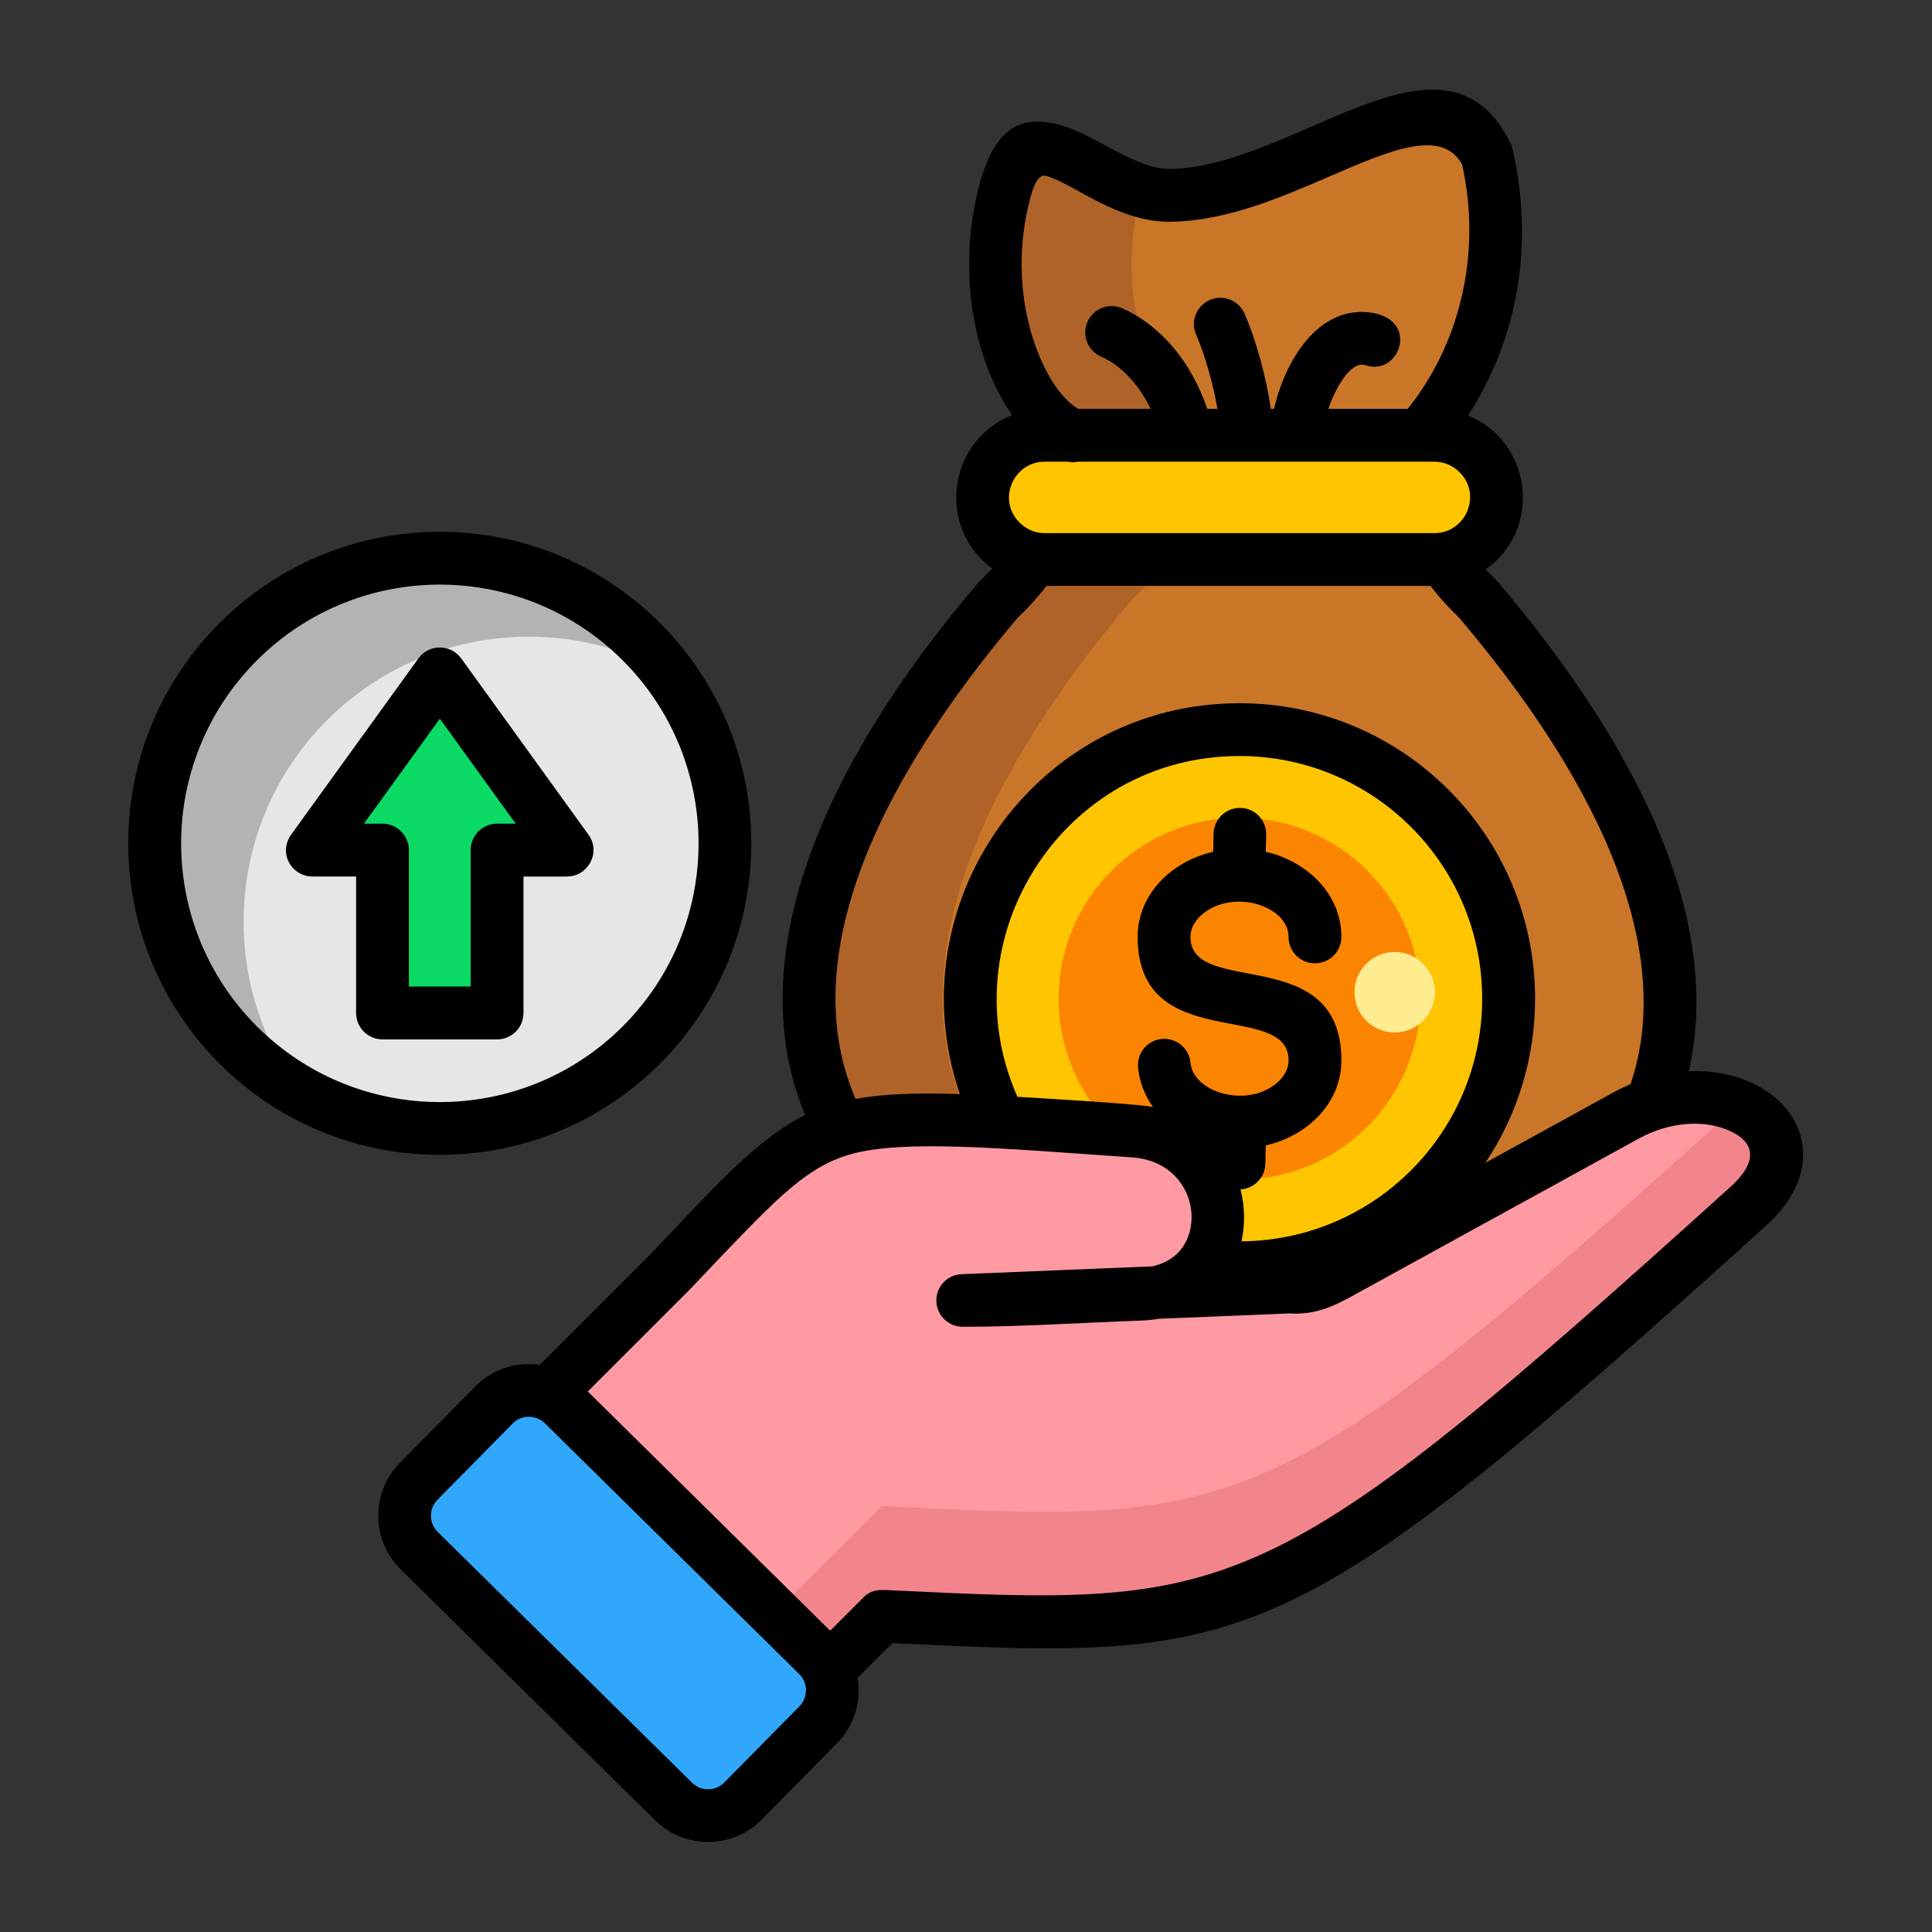 <svg id="Layer_1" enable-background="new 0 0 512 512" viewBox="0 0 512 512" xmlns="http://www.w3.org/2000/svg"><rect x="0" y="0" width="512" height="512" fill="#333333" stroke="none"/><g clip-rule="evenodd" fill-rule="evenodd"><path d="m391.78 158.91c-6.94-6.63-11.71-13.41-14.23-20.52h-98.62c-2.52 6.97-7.29 13.8-14.31 20.52-214.98 253.34 343.53 254.98 127.16 0z" fill="#b06328"/><path d="m391.78 158.91c-6.94-6.63-11.71-13.41-14.23-20.52h-63.24c-2.52 6.97-7.29 13.8-14.31 20.52-100.23 118.09-32.34 181.47 46.77 189.67 78.74-8.13 145.55-71.15 45.01-189.67z" fill="#c97629"/><path d="m394.05 41.08c6.32 26.22-.26 53.89-17.72 73.76l-91.98.65c-13.52-5.67-26.22-34.98-17.89-65.28 6.97-25.4 24.21 1.98 43.97 1.56 33.61-.68 70.29-37.82 83.62-10.69z" fill="#b06328"/><path d="m394.05 41.08c6.32 26.22-.26 53.89-17.72 73.76l-56.47.4c-13.24-6.24-25.43-34.92-17.4-64.66 2.61.79 5.27 1.25 7.97 1.19 33.61-.68 70.29-37.82 83.62-10.69z" fill="#c97629"/><path d="m276.83 115.35h103.29c9.07 0 16.47 7.43 16.47 16.47s-7.4 16.47-16.47 16.47h-103.29c-9.04 0-16.44-7.43-16.44-16.47s7.4-16.47 16.44-16.47z" fill="#ffc500"/><path d="m328.48 193.36c39.4 0 71.32 31.92 71.32 71.29 0 39.4-31.92 71.32-71.32 71.32-39.37 0-71.29-31.92-71.29-71.32 0-39.38 31.92-71.29 71.29-71.29z" fill="#ffc500"/><path d="m328.48 216.71c26.48 0 47.96 21.46 47.96 47.93 0 26.5-21.49 47.96-47.96 47.96s-47.93-21.46-47.93-47.96c0-26.47 21.46-47.93 47.93-47.93z" fill="#fb8500"/><path d="m369.61 252.29c5.9 0 10.66 4.79 10.66 10.66 0 5.9-4.76 10.66-10.66 10.66s-10.66-4.76-10.66-10.66c0-5.87 4.77-10.66 10.66-10.66z" fill="#ffec91"/><path d="m180.29 334.18c39.94-41.41 34.47-40.28 120.25-34.44 28.49 1.93 30.13 42.26 1.59 43.26l-47 1.64 86.87-3.54c6.01.45 10.6-2.44 15.9-5.33l72.99-40.14c25.17-13.83 53.77 4.68 32.48 23.95-126.24 114.27-133.75 113.36-229.65 108.71l-41.24 41.27c-24.58-24.58-49.12-49.15-73.7-73.7l59.05-59.05z" fill="#ff9aa2"/><path d="m460.52 292.99c10.8 4.51 15.19 15.42 2.86 26.59-126.25 114.27-133.76 113.36-229.66 108.71l-41.24 41.27-14.74-14.74 55.98-55.7c95.16 4.62 103.29 5.53 226.8-106.13z" fill="#f2858b"/><path d="m130.91 372.34-19.96 20.21c-5.02 5.1-4.96 13.35.14 18.37l67.44 66.53c5.07 5.02 13.35 4.96 18.37-.14l19.96-20.21c5.02-5.1 4.96-13.35-.14-18.37l-67.44-66.53c-5.08-5.02-13.36-4.97-18.37.14z" fill="#31a7fb"/><path d="m116.56 147.94c41.73 0 75.54 33.82 75.54 75.54 0 41.75-33.82 75.57-75.54 75.57-41.75 0-75.57-33.82-75.57-75.57 0-41.72 33.82-75.54 75.57-75.54z" fill="#b3b3b3"/><path d="m177.23 178.45c9.35 12.59 14.88 28.18 14.88 45.04 0 41.75-33.82 75.57-75.54 75.57-13.49 0-26.16-3.54-37.13-9.72-9.35-12.59-14.88-28.18-14.88-45.07 0-41.73 33.82-75.54 75.54-75.54 13.48-.01 26.16 3.54 37.13 9.72z" fill="#e6e6e6"/><path d="m131.73 225.27v43.18h-30.36v-43.18h-18.57l33.76-46.74 33.76 46.74z" fill="#0bda64"/></g><path d="m138.73 232.28v36.17c0 3.88-3.12 7-7 7h-30.36c-3.86 0-7-3.12-7-7v-36.17h-11.57c-5.5 0-9.44-6.35-5.3-11.57l33.39-46.23c2.86-3.97 8.67-3.77 11.4.09l33.68 46.66c3.37 4.65-.14 11.06-5.64 11.03v.03h-11.6zm-14 29.16v-36.17c0-3.85 3.15-7 7-7h4.93l-20.1-27.81-20.1 27.81h4.9c3.86 0 7 3.15 7 7v36.17zm-8.17-120.5c45.58 0 82.54 36.96 82.54 82.54 0 45.61-36.96 82.57-82.54 82.57-45.61 0-82.57-36.96-82.57-82.57 0-45.57 36.96-82.54 82.57-82.54zm48.48 34.08c-26.79-26.79-70.19-26.79-96.97 0-26.76 26.79-26.76 70.19 0 96.97 26.79 26.76 70.19 26.76 96.97 0 26.78-26.79 26.78-70.19 0-96.97zm-29.14 202.19-19.96 20.24c-2.32 2.35-2.32 6.18.03 8.5l67.44 66.5c2.35 2.32 6.18 2.32 8.5-.03l19.96-20.24c2.32-2.35 2.27-6.24-.03-8.5l-67.44-66.5c-2.32-2.29-6.18-2.32-8.5.03zm-29.91 10.46 19.96-20.24c4.56-4.65 10.94-6.6 17.09-5.73l29.96-29.96c13.69-14.23 27.01-29.79 40.37-36.23-18.85-45.52 9.84-98.99 45.92-141.11l3.66-3.71c-14.91-11.05-11.71-33.93 5.27-40.68-11.34-16.44-14.26-40.68-8.5-61.63 4.25-15.39 11.71-17.89 21.26-15.25s19.9 11.85 29.34 11.65c33.11-.68 72.68-42.12 90-6.77.26.51.43 1.02.54 1.56 5.61 24.46 1.76 49.63-11.82 70.55 16.98 7 19.81 30.02 4.68 40.79l3.4 3.49c32.97 38.92 60.21 86.23 50.43 129.46 26.02-.94 41.47 21.91 20.52 40.9-127.06 114.95-135.99 115.3-231.57 110.67l-9.21 9.21c1.02 6.18-.85 12.64-5.47 17.32l-19.96 20.24c-7.68 7.82-20.41 7.94-28.23.2l-67.44-66.5c-7.82-7.71-7.94-20.41-.2-28.23zm49.78-18.91 64.23 63.39 8.79-8.79c2.04-2.04 4.03-2.1 6.55-1.96 92.04 4.45 99.81 4.82 223.37-106.98 7.06-6.41 6.86-11.93-1.22-15.11-6.09-2.41-14.8-2.18-23.22 2.44l-74.24 40.79c-5.7 3.17-10.83 6.01-18.28 5.53l-34.75 1.42c-1.47.26-3.03.43-4.65.48-15.39.54-31.72 1.64-47 1.64-3.86.11-7.09-2.92-7.2-6.77-.11-3.83 2.86-7.03 6.69-7.17l50.51-2.07c4.54-.99 7.51-3.57 9.04-6.77 4.11-8.59-.96-21.2-14.34-22.11-34.24-2.35-60.58-4.85-74.75-.79-11.34 3.23-19.19 11.42-34.75 27.64l-7.8 8.22zm70.98-77.52c7.37-1.39 16.07-1.67 27.61-1.3-17.23-50.66 20.35-103.58 74.13-103.58 43.26 0 78.32 35.06 78.32 78.29 0 16.1-4.85 31.07-13.18 43.51l33.93-18.65c1.5-.82 3.03-1.56 4.56-2.21 4.96-14.6 4.9-32.31-2.24-53.21-7.03-20.52-20.81-43.97-43.2-70.41-1.93-1.84-3.69-3.71-5.3-5.58-.79-.94-1.56-1.87-2.3-2.83h-101.76c-.71.94-1.45 1.87-2.24 2.78-1.62 1.9-3.4 3.77-5.36 5.64-23.81 28.15-37.79 52.89-44.16 74.35-6.24 20.99-5.11 38.71 1.19 53.2zm42.88-.57c3.43.2 31.32 1.79 35.94 2.69-2.21-3.06-3.6-6.6-3.97-10.46-.34-3.83 2.47-7.23 6.32-7.57 3.83-.34 7.23 2.47 7.57 6.32.71 7.8 14.71 12.05 22.71 5.5 2.01-1.64 3.29-3.83 3.29-6.15 0-16.16-40-1.25-40-32.71 0-11.42 9.1-20.04 20.01-22.56l.11-4.79c.09-3.86 3.26-6.92 7.11-6.83 3.86.06 6.92 3.26 6.83 7.11l-.11 4.51c10.91 2.52 20.04 11.14 20.04 22.56 0 3.88-3.15 7-7 7-3.88 0-7-3.12-7-7 0-8.19-14.48-12.84-22.71-6.12-2.04 1.64-3.29 3.83-3.29 6.12 0 16.19 40 1.28 40 32.71 0 11.45-9.13 20.07-20.04 22.56l-.11 4.82c-.06 3.66-2.95 6.6-6.58 6.83 1.16 4.51 1.25 9.24.26 13.75 35.29-.28 63.78-28.97 63.78-64.32 0-35.52-28.8-64.29-64.32-64.29-46.9.01-77.4 48.42-58.84 90.32zm16.08-182.33h19.22c-3.03-6.35-7.82-11.51-13.12-13.83-3.54-1.53-5.16-5.67-3.63-9.18 1.56-3.54 5.67-5.16 9.18-3.63 10.26 4.48 18.48 14.4 22.56 26.65h2.72c-1.13-6.46-3.34-14.46-5.64-19.64-1.56-3.51.06-7.65 3.6-9.21 3.51-1.56 7.65.06 9.21 3.6 3 6.83 5.84 17.12 6.97 25.26h.85c2.89-12.61 11.51-27.18 25.28-25.57 13.55 1.62 8.11 17.04-1.02 14-4.2-1.39-8.39 7.2-9.67 11.03-.06.17-.11.37-.17.54h21c6.86-8.53 11.65-18.57 14.2-29.25 2.75-11.54 2.89-23.78.2-35.57-5.39-9.61-19.02-3.74-34.81 3.09-13.12 5.67-27.44 11.85-42.09 12.13-14.34.31-26.05-10.15-33.25-12.13-1.47-.4-2.81.62-4.14 5.44-3.49 12.64-2.92 25.06-.11 35.29 2.85 10.27 7.67 18.01 12.66 20.98zm94.42 14.01h-94.39c-.91.2-1.84.2-2.78 0h-6.12c-8.25 0-12.7 10.12-6.66 16.13 1.7 1.73 4.08 2.81 6.66 2.81h103.29c8.28 0 12.7-10.12 6.69-16.13-1.73-1.73-4.08-2.81-6.69-2.81z"/></svg>